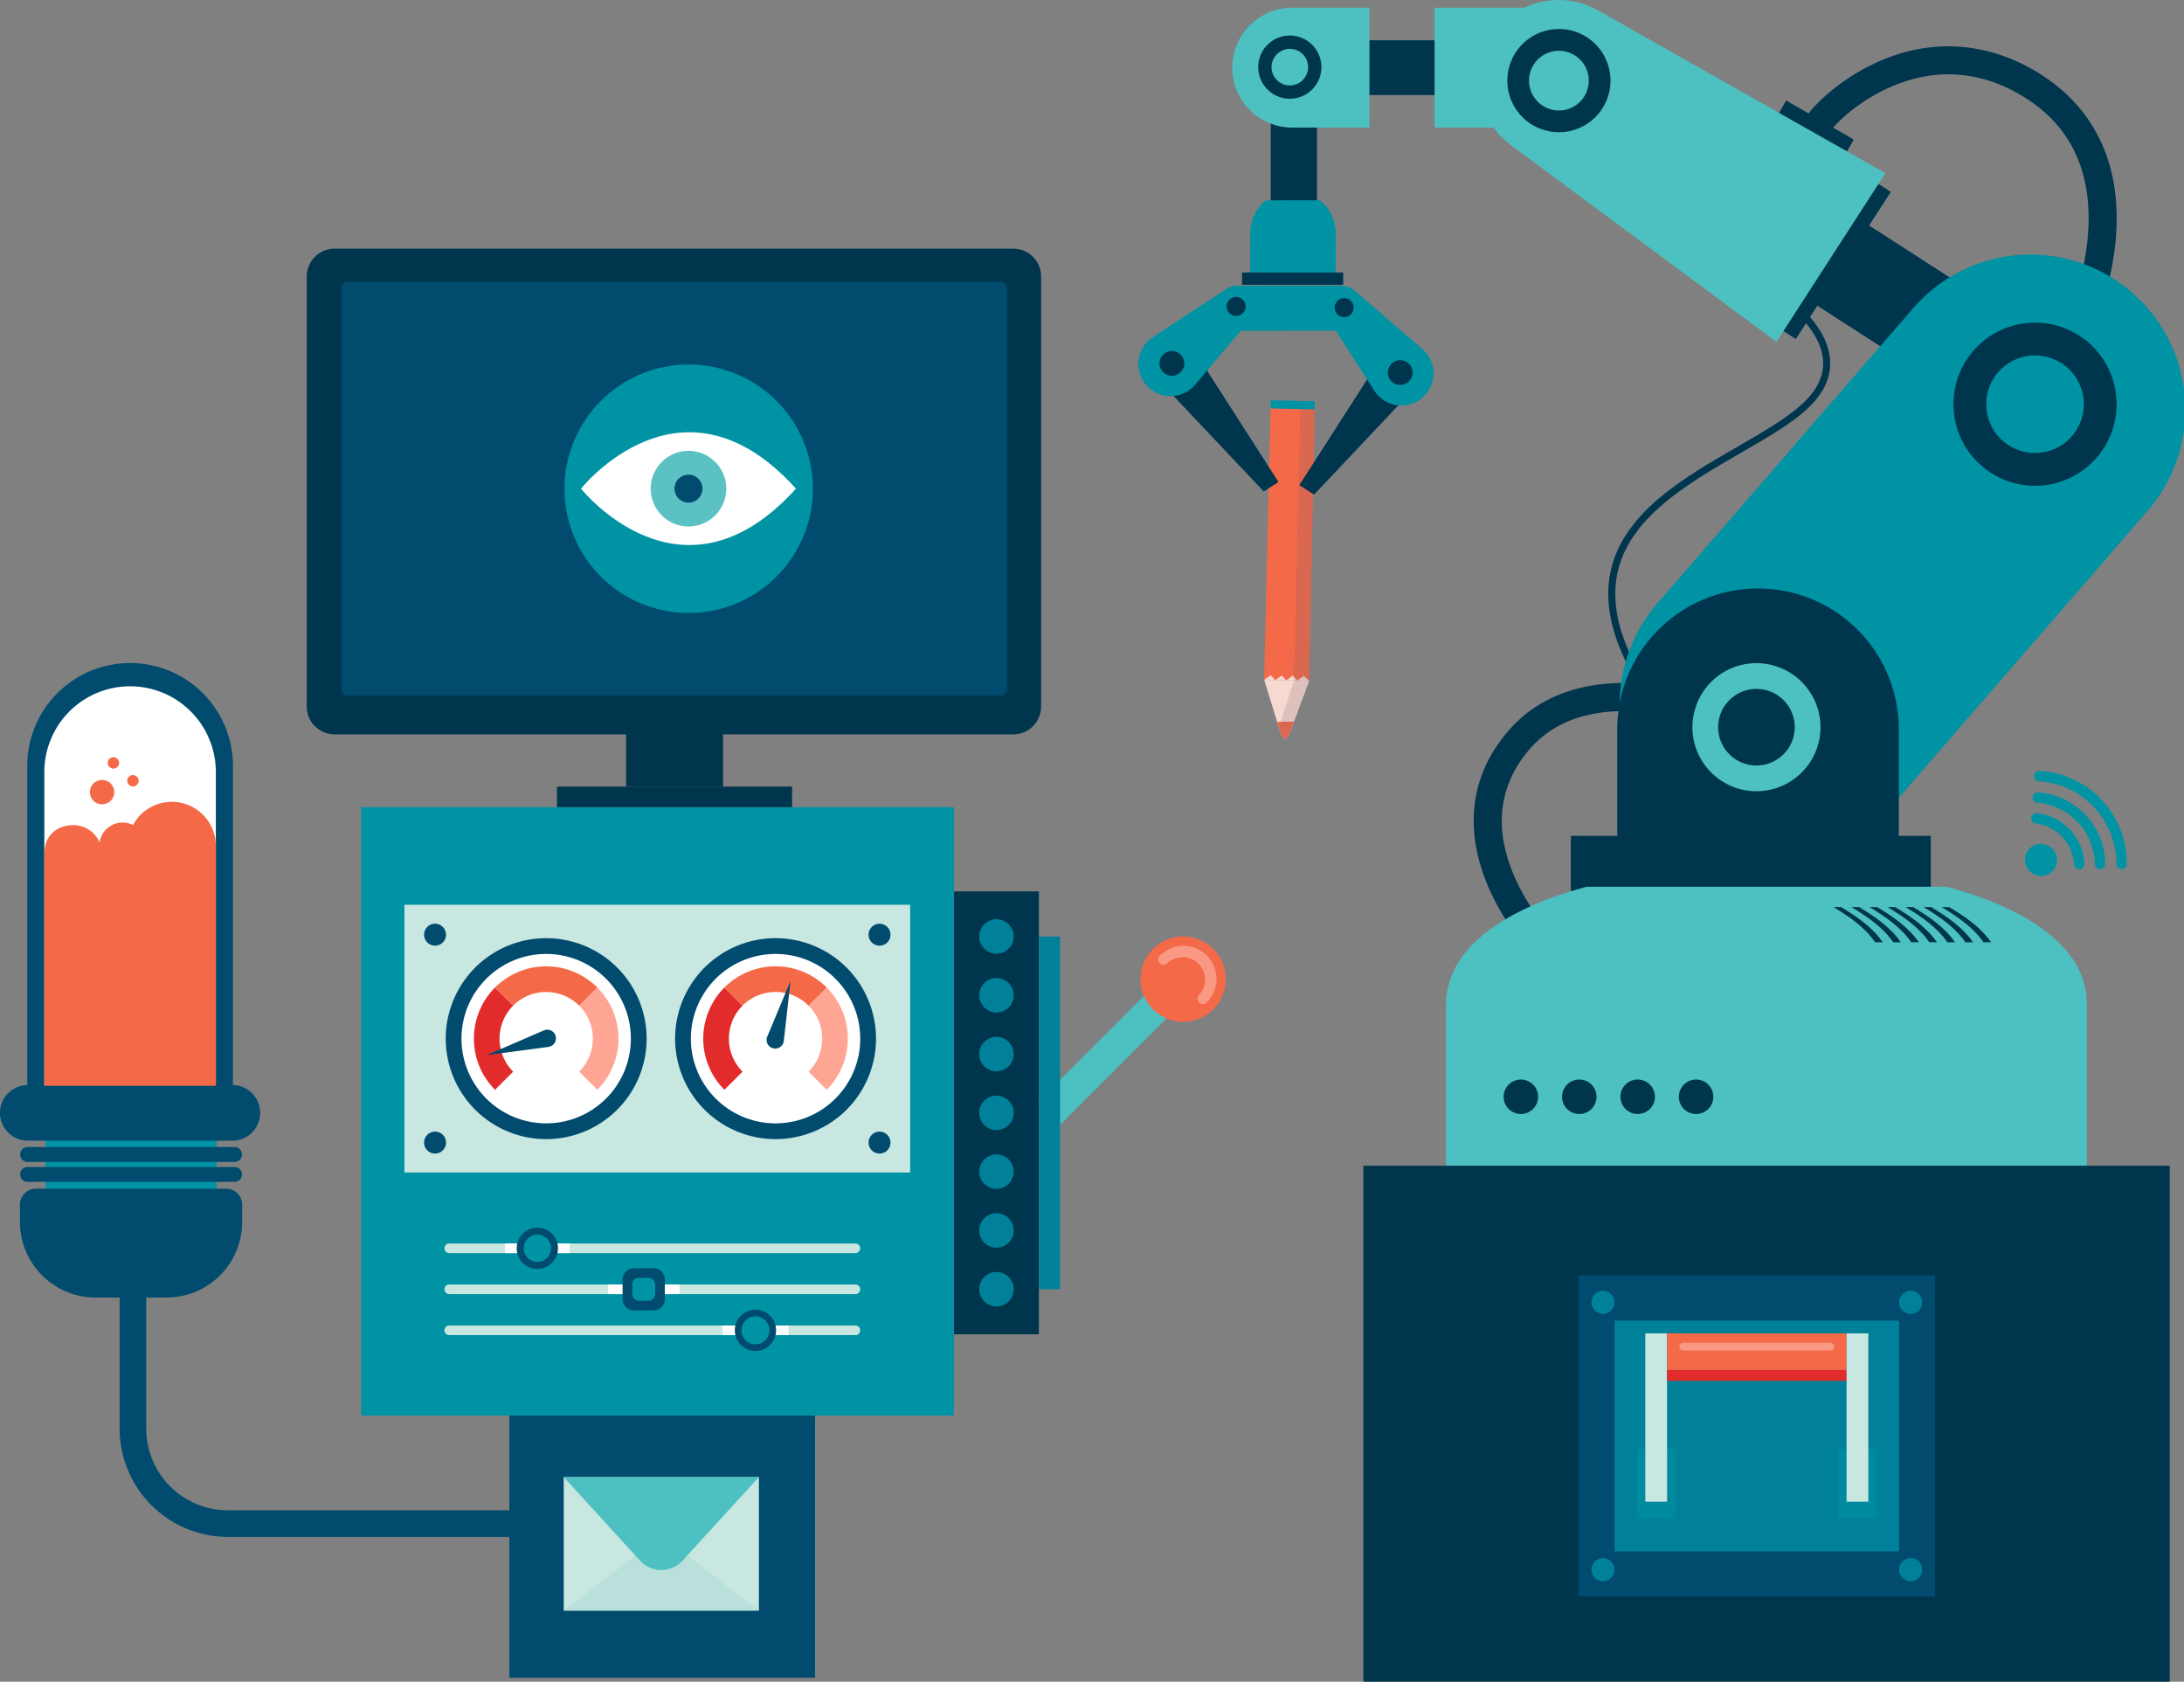 <svg id="Groupe_21272" data-name="Groupe 21272" xmlns="http://www.w3.org/2000/svg" xmlns:xlink="http://www.w3.org/1999/xlink" width="571.519" height="440" viewBox="0 0 571.519 440">
  <rect x="0" y="0" width="571.519" height="440" fill="#808080" stroke="none"/>
  <defs>
    <clipPath id="clip-path">
      <rect id="Rectangle_3010" data-name="Rectangle 3010" width="571.519" height="440" fill="none"/>
    </clipPath>
    <clipPath id="clip-path-3">
      <rect id="Rectangle_2972" data-name="Rectangle 2972" width="9.406" height="87.361" transform="translate(334.641 106.248)" fill="none"/>
    </clipPath>
    <clipPath id="clip-path-5">
      <rect id="Rectangle_2990" data-name="Rectangle 2990" width="18.726" height="2.524" transform="translate(159.089 336.064)" fill="none"/>
    </clipPath>
    <clipPath id="clip-path-6">
      <rect id="Rectangle_2993" data-name="Rectangle 2993" width="16.928" height="2.524" transform="translate(132.159 325.334)" fill="none"/>
    </clipPath>
    <clipPath id="clip-path-7">
      <rect id="Rectangle_2995" data-name="Rectangle 2995" width="17.238" height="2.525" transform="translate(189.076 346.794)" fill="none"/>
    </clipPath>
    <clipPath id="clip-path-8">
      <rect id="Rectangle_3002" data-name="Rectangle 3002" width="10.063" height="18.114" transform="translate(428.367 379.145)" fill="none"/>
    </clipPath>
    <clipPath id="clip-path-9">
      <rect id="Rectangle_3004" data-name="Rectangle 3004" width="10.063" height="18.114" transform="translate(481.032 379.145)" fill="none"/>
    </clipPath>
  </defs>
  <g id="Groupe_21294" data-name="Groupe 21294" clip-path="url(#clip-path)">
    <path id="Tracé_7053" data-name="Tracé 7053" d="M342.6,178.125l1.444-71.8-11.551-.25-1.689,71.8Z" fill="#f46948"/>
    <path id="Tracé_7054" data-name="Tracé 7054" d="M336.249,193.6l1.21-1.648,5.142-13.83-11.786-.255,4.339,14.093Z" fill="#f7d9d1"/>
    <path id="Tracé_7055" data-name="Tracé 7055" d="M335.154,191.963l1.095,1.64,1.21-1.647,1.17-3.147-4.437.03Z" fill="#f46948"/>
    <path id="Tracé_7056" data-name="Tracé 7056" d="M330.815,177.871l1.715-1.235,1.171,1.3Z" fill="#f7d9d1"/>
    <path id="Tracé_7057" data-name="Tracé 7057" d="M333.7,177.933l1.715-1.235,1.171,1.3Z" fill="#f7d9d1"/>
    <path id="Tracé_7058" data-name="Tracé 7058" d="M336.587,178l1.715-1.235,1.171,1.3Z" fill="#f7d9d1"/>
    <path id="Tracé_7059" data-name="Tracé 7059" d="M339.472,178.058l1.715-1.235,1.414,1.3Z" fill="#f7d9d1"/>
    <g id="Groupe_21276" data-name="Groupe 21276">
      <g id="Groupe_21275" data-name="Groupe 21275" clip-path="url(#clip-path)">
        <g id="Groupe_21274" data-name="Groupe 21274" opacity="0.2" style="mix-blend-mode: multiply;isolation: isolate">
          <g id="Groupe_21273" data-name="Groupe 21273">
            <g id="Groupe_21272-2" data-name="Groupe 21272" clip-path="url(#clip-path-3)">
              <path id="Tracé_7060" data-name="Tracé 7060" d="M336.249,193.609l1.21-1.648,5.142-13.836,1.445-71.8-3.744-.081-1.688,71.8-3.974,12.249.514,1.674Z" fill="#71606e"/>
            </g>
          </g>
        </g>
      </g>
    </g>
    <rect id="Rectangle_2974" data-name="Rectangle 2974" width="2.123" height="11.557" transform="translate(332.476 106.864) rotate(-88.85)" fill="#0093a4"/>
    <g id="Groupe_21293" data-name="Groupe 21293">
      <g id="Groupe_21292" data-name="Groupe 21292" clip-path="url(#clip-path)">
        <path id="Tracé_7061" data-name="Tracé 7061" d="M437.294,191l1.425-1.159c-12.524-15.4-17.623-28.236-15.59-39.256,2.768-15,18.542-24.094,32.459-32.118,7.813-4.505,15.192-8.759,19.36-13.585,3.128-3.622,4.424-7.544,3.852-11.658-1.3-9.332-11.7-16.283-12.144-16.575l-1.011,1.534c.1.067,10.16,6.794,11.337,15.3.494,3.566-.658,7-3.424,10.2-3.965,4.591-11.213,8.77-18.887,13.195-14.262,8.222-30.426,17.542-33.348,33.376-2.137,11.581,3.087,24.909,15.971,40.748" fill="#00354e"/>
        <path id="Tracé_7062" data-name="Tracé 7062" d="M394.434,241.3l6.189-3.958c-10.168-15.9-10.166-30.326.007-41.72,16.909-18.938,51.242-3.968,51.586-3.815l2.995-6.708a85.3,85.3,0,0,0-21.846-5.883c-16.416-2.083-29.63,1.9-38.214,11.514-12.421,13.91-12.675,31.87-.717,50.57" fill="#00354e"/>
        <path id="Tracé_7063" data-name="Tracé 7063" d="M546.8,88.539a81.905,81.905,0,0,0,6.859-25.917c1.668-19.27-5.3-34.309-20.137-43.49-10.842-6.708-22.775-8.65-34.511-5.617-13.535,3.5-24.325,13.121-27.356,18.525l6.408,3.593c2.02-3.6,11.055-11.975,22.786-15.006,9.888-2.555,19.581-.956,28.808,4.752,12.5,7.735,18.117,20.052,16.684,36.61a75.181,75.181,0,0,1-6.156,23.354Z" fill="#00354e"/>
        <rect id="Rectangle_2975" data-name="Rectangle 2975" width="5.613" height="20.446" transform="matrix(0.5, -0.866, 0.866, 0.5, 464.598, 31.155)" fill="#00354e"/>
        <rect id="Rectangle_2976" data-name="Rectangle 2976" width="12.088" height="56.008" transform="translate(332.544 13.487)" fill="#00354e"/>
        <path id="Tracé_7064" data-name="Tracé 7064" d="M331.263,52.407l14.169-.009a11.173,11.173,0,0,1,4.118,8.686l-.02,10.249-22.392-.027.02-10.248a11.173,11.173,0,0,1,4.105-8.651" fill="#0093a4"/>
        <rect id="Rectangle_2977" data-name="Rectangle 2977" width="26.465" height="3.211" transform="translate(325.028 71.295)" fill="#00354e"/>
        <path id="Tracé_7065" data-name="Tracé 7065" d="M334.553,126.109l-3.858,2.474L301.4,97.562l10.521-6.746Z" fill="#00354e"/>
        <path id="Tracé_7066" data-name="Tracé 7066" d="M340.019,126.93l3.858,2.474L373.17,98.383l-10.521-6.746Z" fill="#00354e"/>
        <path id="Tracé_7067" data-name="Tracé 7067" d="M324.1,86.552l26.641-.018a5.9,5.9,0,1,0-.008-11.8l-26.641.017a5.9,5.9,0,0,0,.008,11.8" fill="#0093a4"/>
        <path id="Tracé_7068" data-name="Tracé 7068" d="M347.685,76.651a5.06,5.06,0,0,1,7.046-.425l17.422,15.029a8.414,8.414,0,1,1-12.517,10.965L347.168,82.79a5.06,5.06,0,0,1,.517-6.139" fill="#0093a4"/>
        <path id="Tracé_7069" data-name="Tracé 7069" d="M365.348,94.415a3.235,3.235,0,1,0,3.59,1.025,3.239,3.239,0,0,0-3.59-1.025" fill="#00354e"/>
        <path id="Tracé_7070" data-name="Tracé 7070" d="M350.925,78.133a2.486,2.486,0,1,0,2.758.788,2.489,2.489,0,0,0-2.758-.788" fill="#00354e"/>
        <path id="Tracé_7071" data-name="Tracé 7071" d="M327.943,76.9a5.059,5.059,0,0,0-6.928-1.351l-19.253,12.6a8.414,8.414,0,1,0,10.961,12.52l14.923-17.614A5.061,5.061,0,0,0,327.943,76.9Z" fill="#0093a4"/>
        <path id="Tracé_7072" data-name="Tracé 7072" d="M323.832,77.718a2.486,2.486,0,1,0,2.081,1.974,2.488,2.488,0,0,0-2.081-1.974" fill="#00354e"/>
        <path id="Tracé_7073" data-name="Tracé 7073" d="M307.13,91.873a3.236,3.236,0,1,0,2.709,2.569,3.239,3.239,0,0,0-2.709-2.569" fill="#00354e"/>
        <rect id="Rectangle_2978" data-name="Rectangle 2978" width="44.542" height="14.331" transform="translate(336.284 10.536)" fill="#00354e"/>
        <path id="Tracé_7074" data-name="Tracé 7074" d="M375.4,33.388h28.855a15.687,15.687,0,1,0,0-31.373H375.4Z" fill="#4dc0c1"/>
        <path id="Tracé_7075" data-name="Tracé 7075" d="M338.027,33.388h20.334V2.015H338.027a15.687,15.687,0,0,0,0,31.373" fill="#4dc0c1"/>
        <path id="Tracé_7076" data-name="Tracé 7076" d="M329.9,14.37a8.267,8.267,0,1,1,4.429,10.819A8.277,8.277,0,0,1,329.9,14.37m3.21,1.345a4.787,4.787,0,1,0,6.265-2.564,4.792,4.792,0,0,0-6.265,2.564" fill="#00354e"/>
        <rect id="Rectangle_2979" data-name="Rectangle 2979" width="45.827" height="9.566" transform="translate(461.894 83.512) rotate(-57.136)" fill="#00354e"/>
        <path id="Tracé_7077" data-name="Tracé 7077" d="M540.857,107.161h0A12.49,12.49,0,0,0,537.109,89.9L472.84,48.521,459.326,69.53l64.269,41.379a12.491,12.491,0,0,0,17.262-3.748" fill="#00354e"/>
        <path id="Tracé_7078" data-name="Tracé 7078" d="M464.872,89.443l-69.53-51.49A21.041,21.041,0,0,1,418.218,2.727L493.393,45.3Z" fill="#4dc0c1"/>
        <path id="Tracé_7079" data-name="Tracé 7079" d="M396.619,13.741a13.5,13.5,0,1,1,3.969,18.674,13.515,13.515,0,0,1-3.969-18.674m4.766,3.1a7.816,7.816,0,1,0,10.813-2.3,7.827,7.827,0,0,0-10.813,2.3" fill="#00354e"/>
        <path id="Tracé_7080" data-name="Tracé 7080" d="M437.825,214.976h0a40.544,40.544,0,0,0,57.193-4.069L561.6,134.119A40.544,40.544,0,1,0,500.343,81l-66.587,76.788a40.544,40.544,0,0,0,4.069,57.193" fill="#0093a4"/>
        <path id="Tracé_7081" data-name="Tracé 7081" d="M516.408,91.773a21.346,21.346,0,1,0,30.113-2.142,21.346,21.346,0,0,0-30.113,2.142m6.483,5.622a12.764,12.764,0,1,1,1.281,18.008,12.765,12.765,0,0,1-1.281-18.008" fill="#00354e"/>
        <path id="Tracé_7082" data-name="Tracé 7082" d="M423.209,222.4h73.677V190.8a36.838,36.838,0,0,0-73.677,0Z" fill="#00354e"/>
        <path id="Tracé_7083" data-name="Tracé 7083" d="M446.977,179.283a16.755,16.755,0,1,0,23.636-1.681,16.755,16.755,0,0,0-23.636,1.681m5.089,4.413a10.019,10.019,0,1,1,1.006,14.135,10.021,10.021,0,0,1-1.006-14.135" fill="#4dc0c1"/>
        <rect id="Rectangle_2980" data-name="Rectangle 2980" width="94.194" height="27.676" transform="translate(411.066 218.689)" fill="#00354e"/>
        <path id="Tracé_7084" data-name="Tracé 7084" d="M378.527,260.293h167.4a18.883,18.883,0,0,1,.134,2.257v77.435H378.393V262.55a19.089,19.089,0,0,1,.134-2.257" fill="#4dc0c1"/>
        <path id="Tracé_7085" data-name="Tracé 7085" d="M415.1,232.009h94.378c20.193,5.488,34.969,14.934,36.511,28.339h-167.4c1.541-13.4,16.318-22.851,36.511-28.339" fill="#4dc0c1"/>
        <path id="Tracé_7086" data-name="Tracé 7086" d="M519.043,246.523c-2.75-3.956-6.87-6.744-10.958-9.2h1.985c4.09,2.453,8.21,5.241,10.963,9.2Z" fill="#00354e"/>
        <path id="Tracé_7087" data-name="Tracé 7087" d="M514.317,246.523c-2.743-3.956-6.864-6.744-10.947-9.2h1.985c4.085,2.453,8.206,5.241,10.952,9.2Z" fill="#00354e"/>
        <path id="Tracé_7088" data-name="Tracé 7088" d="M509.591,246.523c-2.737-3.956-6.857-6.744-10.935-9.2h1.985c4.08,2.453,8.2,5.241,10.94,9.2Z" fill="#00354e"/>
        <path id="Tracé_7089" data-name="Tracé 7089" d="M504.865,246.523c-2.73-3.956-6.851-6.743-10.924-9.2h1.985c4.075,2.454,8.2,5.241,10.929,9.2Z" fill="#00354e"/>
        <path id="Tracé_7090" data-name="Tracé 7090" d="M500.139,246.523c-2.724-3.956-6.845-6.743-10.912-9.2h1.985c4.07,2.454,8.19,5.241,10.917,9.2Z" fill="#00354e"/>
        <path id="Tracé_7091" data-name="Tracé 7091" d="M495.413,246.523c-2.717-3.956-6.838-6.743-10.9-9.2H486.5c4.065,2.454,8.186,5.241,10.906,9.2Z" fill="#00354e"/>
        <path id="Tracé_7092" data-name="Tracé 7092" d="M490.687,246.523c-2.711-3.956-6.832-6.743-10.89-9.2h1.985c4.06,2.454,8.181,5.241,10.895,9.2Z" fill="#00354e"/>
        <path id="Tracé_7093" data-name="Tracé 7093" d="M533.88,229.174a4.254,4.254,0,0,1-3.981-4.445,4.137,4.137,0,0,1,4.394-3.935,4.253,4.253,0,0,1,3.981,4.445,4.137,4.137,0,0,1-4.394,3.935" fill="#0093a4"/>
        <path id="Tracé_7094" data-name="Tracé 7094" d="M555.191,227.382h0a1.326,1.326,0,0,0,1.329-1.317,24.1,24.1,0,0,0-22.855-24.355,1.325,1.325,0,0,0-1.4,1.246,1.367,1.367,0,0,0,1.253,1.454,21.613,21.613,0,0,1,20.3,21.632,1.366,1.366,0,0,0,1.373,1.34" fill="#0093a4"/>
        <path id="Tracé_7095" data-name="Tracé 7095" d="M549.567,227.4h.009a1.336,1.336,0,0,0,1.33-1.368,18.937,18.937,0,0,0-17.554-18.716,1.334,1.334,0,0,0-1.448,1.244v.009a1.363,1.363,0,0,0,1.225,1.445A16.457,16.457,0,0,1,548.2,226.088a1.363,1.363,0,0,0,1.367,1.315" fill="#0093a4"/>
        <path id="Tracé_7096" data-name="Tracé 7096" d="M544.114,227.424h.017a1.329,1.329,0,0,0,1.329-1.391,13.944,13.944,0,0,0-12.437-13.273A1.33,1.33,0,0,0,531.55,214v.018a1.37,1.37,0,0,0,1.191,1.441,11.465,11.465,0,0,1,10.009,10.682,1.37,1.37,0,0,0,1.365,1.282" fill="#0093a4"/>
        <path id="Tracé_7097" data-name="Tracé 7097" d="M7.133,285.89V200.383a26.91,26.91,0,0,1,53.821,0V285.89" fill="#004b6e"/>
        <path id="Tracé_7098" data-name="Tracé 7098" d="M56.487,202v82.074H11.6V202a22.443,22.443,0,0,1,44.886,0" fill="#fff"/>
        <rect id="Rectangle_2981" data-name="Rectangle 2981" width="44.743" height="38.907" transform="translate(11.927 295.381)" fill="#0093a4"/>
        <path id="Tracé_7099" data-name="Tracé 7099" d="M7.27,298.436H60.818a7.27,7.27,0,0,0,0-14.54H7.27a7.27,7.27,0,0,0,0,14.54" fill="#004b6e"/>
        <path id="Tracé_7100" data-name="Tracé 7100" d="M7.215,304H61.381a1.946,1.946,0,1,0,0-3.892H7.215a1.946,1.946,0,1,0,0,3.892" fill="#004b6e"/>
        <path id="Tracé_7101" data-name="Tracé 7101" d="M7.215,309.219H61.381a1.946,1.946,0,1,0,0-3.892H7.215a1.946,1.946,0,1,0,0,3.892" fill="#004b6e"/>
        <path id="Tracé_7102" data-name="Tracé 7102" d="M56.462,220.809a11.515,11.515,0,0,0-21.653-4.951,6.085,6.085,0,0,0-8.754,4.547,7.457,7.457,0,0,0-6.854-4.518c-3.919,0-7.155,2.377-7.457,6.219l-.142.648v61.324H56.487V220.809Z" fill="#f46948"/>
        <path id="Tracé_7103" data-name="Tracé 7103" d="M33.3,204.274a1.487,1.487,0,1,1,1.487,1.487,1.487,1.487,0,0,1-1.487-1.487" fill="#f46948"/>
        <path id="Tracé_7104" data-name="Tracé 7104" d="M28.2,199.6a1.487,1.487,0,1,1,1.487,1.488A1.487,1.487,0,0,1,28.2,199.6" fill="#f46948"/>
        <path id="Tracé_7105" data-name="Tracé 7105" d="M23.528,207.248a3.186,3.186,0,1,1,3.186,3.186,3.186,3.186,0,0,1-3.186-3.186" fill="#f46948"/>
        <path id="Tracé_7106" data-name="Tracé 7106" d="M43.591,339.476H25.006A19.785,19.785,0,0,1,5.22,319.69v-4.5a4.2,4.2,0,0,1,4.2-4.2H59.174a4.2,4.2,0,0,1,4.2,4.2v4.5a19.786,19.786,0,0,1-19.786,19.786" fill="#004b6e"/>
        <rect id="Rectangle_2982" data-name="Rectangle 2982" width="155.101" height="159.182" transform="translate(94.505 211.184)" fill="#0093a4"/>
        <rect id="Rectangle_2983" data-name="Rectangle 2983" width="22.203" height="115.873" transform="translate(249.656 233.224)" fill="#00354e"/>
        <rect id="Rectangle_2984" data-name="Rectangle 2984" width="49.471" height="8.325" transform="matrix(0.707, -0.707, 0.707, 0.707, 271.692, 288.217)" fill="#4dc0c1"/>
        <path id="Tracé_7107" data-name="Tracé 7107" d="M265.268,245.02a4.51,4.51,0,1,0-4.51,4.51,4.51,4.51,0,0,0,4.51-4.51" fill="#008199"/>
        <path id="Tracé_7108" data-name="Tracé 7108" d="M265.268,337.3a4.51,4.51,0,1,1-4.51-4.51,4.51,4.51,0,0,1,4.51,4.51" fill="#008199"/>
        <path id="Tracé_7109" data-name="Tracé 7109" d="M265.268,321.921a4.51,4.51,0,1,1-4.51-4.51,4.51,4.51,0,0,1,4.51,4.51" fill="#008199"/>
        <path id="Tracé_7110" data-name="Tracé 7110" d="M265.268,306.541a4.51,4.51,0,1,1-4.51-4.51,4.51,4.51,0,0,1,4.51,4.51" fill="#008199"/>
        <path id="Tracé_7111" data-name="Tracé 7111" d="M265.268,291.161a4.51,4.51,0,1,1-4.51-4.51,4.51,4.51,0,0,1,4.51,4.51" fill="#008199"/>
        <path id="Tracé_7112" data-name="Tracé 7112" d="M265.268,275.781a4.51,4.51,0,1,1-4.51-4.51,4.51,4.51,0,0,1,4.51,4.51" fill="#008199"/>
        <path id="Tracé_7113" data-name="Tracé 7113" d="M265.268,260.4a4.51,4.51,0,1,1-4.51-4.51,4.51,4.51,0,0,1,4.51,4.51" fill="#008199"/>
        <rect id="Rectangle_2985" data-name="Rectangle 2985" width="5.551" height="92.282" transform="translate(271.859 245.02)" fill="#008199"/>
        <path id="Tracé_7114" data-name="Tracé 7114" d="M309.616,245.02a11.159,11.159,0,1,0,11.159,11.159,11.16,11.16,0,0,0-11.159-11.159" fill="#f46948"/>
        <path id="Tracé_7115" data-name="Tracé 7115" d="M314.749,262.7a1.388,1.388,0,0,1-.981-2.369,5.872,5.872,0,0,0-8.3-8.3,1.387,1.387,0,0,1-1.962-1.962,8.647,8.647,0,1,1,12.229,12.227,1.379,1.379,0,0,1-.981.407" fill="#fa9983"/>
        <rect id="Rectangle_2986" data-name="Rectangle 2986" width="132.347" height="70.052" transform="translate(105.83 236.72)" fill="#c8e7e1"/>
        <path id="Tracé_7116" data-name="Tracé 7116" d="M227.292,244.549a2.869,2.869,0,1,1,2.869,2.869,2.868,2.868,0,0,1-2.869-2.869" fill="#004b6e"/>
        <path id="Tracé_7117" data-name="Tracé 7117" d="M227.292,298.942a2.869,2.869,0,1,0,2.869-2.869,2.868,2.868,0,0,0-2.869,2.869" fill="#004b6e"/>
        <path id="Tracé_7118" data-name="Tracé 7118" d="M116.715,244.549a2.869,2.869,0,1,0-2.869,2.869,2.869,2.869,0,0,0,2.869-2.869" fill="#004b6e"/>
        <path id="Tracé_7119" data-name="Tracé 7119" d="M116.715,298.942a2.869,2.869,0,1,1-2.869-2.869,2.869,2.869,0,0,1,2.869,2.869" fill="#004b6e"/>
        <path id="Tracé_7120" data-name="Tracé 7120" d="M184.366,253.16a26.285,26.285,0,1,1,0,37.172,26.284,26.284,0,0,1,0-37.172" fill="#004b6e"/>
        <path id="Tracé_7121" data-name="Tracé 7121" d="M180.789,271.746a22.163,22.163,0,1,1,22.163,22.163,22.163,22.163,0,0,1-22.163-22.163" fill="#fff"/>
        <path id="Tracé_7122" data-name="Tracé 7122" d="M189.571,285.128l4.745-4.745a12.214,12.214,0,0,1,0-17.274l-4.745-4.745a18.923,18.923,0,0,0,0,26.764" fill="#e22b2b"/>
        <path id="Tracé_7123" data-name="Tracé 7123" d="M216.334,285.128a18.95,18.95,0,0,0,0-26.764l-4.745,4.745a12.233,12.233,0,0,1,0,17.274Z" fill="#ffa594"/>
        <path id="Tracé_7124" data-name="Tracé 7124" d="M194.316,263.109a12.215,12.215,0,0,1,17.273,0l4.745-4.745a18.924,18.924,0,0,0-26.763,0Z" fill="#f46948"/>
        <path id="Tracé_7125" data-name="Tracé 7125" d="M205.118,272.307l1.74-15.619-6.071,14.5a2.26,2.26,0,1,0,4.169,1.746,2.3,2.3,0,0,0,.162-.623" fill="#004b6e"/>
        <path id="Tracé_7126" data-name="Tracé 7126" d="M124.341,253.16a26.285,26.285,0,1,1,0,37.172,26.284,26.284,0,0,1,0-37.172" fill="#004b6e"/>
        <path id="Tracé_7127" data-name="Tracé 7127" d="M120.763,271.746a22.163,22.163,0,1,1,22.163,22.163,22.163,22.163,0,0,1-22.163-22.163" fill="#fff"/>
        <path id="Tracé_7128" data-name="Tracé 7128" d="M129.544,285.128l4.745-4.745a12.233,12.233,0,0,1,0-17.274l-4.745-4.745a18.95,18.95,0,0,0,0,26.764" fill="#e22b2b"/>
        <path id="Tracé_7129" data-name="Tracé 7129" d="M156.309,285.128a18.95,18.95,0,0,0,0-26.764l-4.745,4.745a12.233,12.233,0,0,1,0,17.274Z" fill="#ffa594"/>
        <path id="Tracé_7130" data-name="Tracé 7130" d="M134.289,263.109a12.235,12.235,0,0,1,17.276,0l4.744-4.745a18.947,18.947,0,0,0-26.765,0Z" fill="#f46948"/>
        <path id="Tracé_7131" data-name="Tracé 7131" d="M142.33,269.59l-14.973,6.464,16.166-2.152a2.258,2.258,0,1,0-.6-4.477,2.312,2.312,0,0,0-.6.165" fill="#004b6e"/>
        <rect id="Rectangle_2987" data-name="Rectangle 2987" width="25.379" height="16.15" transform="translate(163.831 189.651)" fill="#00354e"/>
        <rect id="Rectangle_2988" data-name="Rectangle 2988" width="61.525" height="5.383" transform="translate(145.758 205.801)" fill="#00354e"/>
        <path id="Tracé_7132" data-name="Tracé 7132" d="M87.56,192.136h177.6a7.28,7.28,0,0,0,7.28-7.28V72.343a7.28,7.28,0,0,0-7.28-7.28H87.56a7.28,7.28,0,0,0-7.28,7.28V184.856a7.28,7.28,0,0,0,7.28,7.28" fill="#00354e"/>
        <path id="Tracé_7133" data-name="Tracé 7133" d="M91.01,181.96H261.873a1.674,1.674,0,0,0,1.674-1.674V75.418a1.675,1.675,0,0,0-1.674-1.674H91.01a1.675,1.675,0,0,0-1.674,1.674V180.286a1.674,1.674,0,0,0,1.674,1.674" fill="#004b6e"/>
        <path id="Tracé_7134" data-name="Tracé 7134" d="M117.567,336.064H223.838a1.262,1.262,0,0,1,0,2.525H117.567a1.262,1.262,0,0,1,0-2.525" fill="#c8e7e1"/>
        <g id="Groupe_21279" data-name="Groupe 21279" style="mix-blend-mode: multiply;isolation: isolate">
          <g id="Groupe_21278" data-name="Groupe 21278">
            <g id="Groupe_21277" data-name="Groupe 21277" clip-path="url(#clip-path-5)">
              <path id="Tracé_7135" data-name="Tracé 7135" d="M176.552,337.326h0Z" fill="#0093a4"/>
              <rect id="Rectangle_2989" data-name="Rectangle 2989" width="18.726" height="2.525" transform="translate(159.089 336.064)" fill="#fff"/>
            </g>
          </g>
        </g>
        <path id="Tracé_7136" data-name="Tracé 7136" d="M165.927,342.849h5.049a3,3,0,0,0,3-3V334.8a3,3,0,0,0-3-3h-5.049a3,3,0,0,0-3,3v5.05a3,3,0,0,0,3,3" fill="#004b6e"/>
        <rect id="Rectangle_2991" data-name="Rectangle 2991" width="5.996" height="5.996" rx="1.683" transform="translate(165.454 334.328)" fill="#0093a4"/>
        <path id="Tracé_7137" data-name="Tracé 7137" d="M117.567,325.334H223.838a1.262,1.262,0,0,1,0,2.525H117.567a1.262,1.262,0,0,1,0-2.525" fill="#c8e7e1"/>
        <g id="Groupe_21282" data-name="Groupe 21282" style="mix-blend-mode: multiply;isolation: isolate">
          <g id="Groupe_21281" data-name="Groupe 21281">
            <g id="Groupe_21280" data-name="Groupe 21280" clip-path="url(#clip-path-6)">
              <path id="Tracé_7138" data-name="Tracé 7138" d="M147.824,326.6h0Z" fill="#0093a4"/>
              <rect id="Rectangle_2992" data-name="Rectangle 2992" width="16.927" height="2.525" transform="translate(132.159 325.334)" fill="#fff"/>
            </g>
          </g>
        </g>
        <path id="Tracé_7139" data-name="Tracé 7139" d="M135.219,326.6a5.4,5.4,0,1,0,5.4-5.4,5.4,5.4,0,0,0-5.4,5.4" fill="#004b6e"/>
        <path id="Tracé_7140" data-name="Tracé 7140" d="M137.044,326.6a3.578,3.578,0,1,0,3.579-3.579,3.579,3.579,0,0,0-3.579,3.579" fill="#0093a4"/>
        <path id="Tracé_7141" data-name="Tracé 7141" d="M117.567,346.794H223.838a1.262,1.262,0,0,1,0,2.525H117.567a1.262,1.262,0,0,1,0-2.525" fill="#c8e7e1"/>
        <g id="Groupe_21285" data-name="Groupe 21285" style="mix-blend-mode: multiply;isolation: isolate">
          <g id="Groupe_21284" data-name="Groupe 21284">
            <g id="Groupe_21283" data-name="Groupe 21283" clip-path="url(#clip-path-7)">
              <path id="Tracé_7142" data-name="Tracé 7142" d="M205.052,348.056h0Z" fill="#0093a4"/>
              <rect id="Rectangle_2994" data-name="Rectangle 2994" width="17.238" height="2.525" transform="translate(189.076 346.794)" fill="#fff"/>
            </g>
          </g>
        </g>
        <path id="Tracé_7143" data-name="Tracé 7143" d="M192.291,348.056a5.4,5.4,0,1,0,5.4-5.4,5.4,5.4,0,0,0-5.4,5.4" fill="#004b6e"/>
        <path id="Tracé_7144" data-name="Tracé 7144" d="M194.037,348.056A3.658,3.658,0,1,0,197.7,344.4a3.658,3.658,0,0,0-3.658,3.658" fill="#0093a4"/>
        <rect id="Rectangle_2996" data-name="Rectangle 2996" width="79.999" height="68.571" transform="translate(133.286 370.366)" fill="#004b6e"/>
        <path id="Tracé_7145" data-name="Tracé 7145" d="M212.72,127.873a32.5,32.5,0,1,1-32.5-32.5,32.5,32.5,0,0,1,32.5,32.5" fill="#0093a4"/>
        <path id="Tracé_7146" data-name="Tracé 7146" d="M152.046,127.848s26.306,33.185,56.245,0c-29.939-33.185-56.245,0-56.245,0" fill="#fff"/>
        <path id="Tracé_7147" data-name="Tracé 7147" d="M190.057,127.848a9.889,9.889,0,1,1-9.888-9.888,9.888,9.888,0,0,1,9.888,9.888" fill="#5bc1c3"/>
        <path id="Tracé_7148" data-name="Tracé 7148" d="M183.827,127.848a3.659,3.659,0,1,1-3.658-3.658,3.658,3.658,0,0,1,3.658,3.658" fill="#004b6e"/>
        <rect id="Rectangle_2997" data-name="Rectangle 2997" width="51.071" height="34.92" transform="translate(147.52 386.463)" fill="#c8e7e1"/>
        <path id="Tracé_7149" data-name="Tracé 7149" d="M147.52,421.383l25.536-19.643,25.535,19.643Z" fill="#b9e0db"/>
        <path id="Tracé_7150" data-name="Tracé 7150" d="M147.52,386.463,167.5,408.322a7.525,7.525,0,0,0,11.11,0l19.98-21.859" fill="#4dc0c1"/>
        <path id="Tracé_7151" data-name="Tracé 7151" d="M34.787,337.3v36.454a24.875,24.875,0,0,0,24.876,24.875h83.264" fill="none" stroke="#004b6e" stroke-width="6.949"/>
        <rect id="Rectangle_2998" data-name="Rectangle 2998" width="211" height="135" transform="translate(356.776 305)" fill="#00354e"/>
        <path id="Tracé_7152" data-name="Tracé 7152" d="M443.845,291.463h0a4.51,4.51,0,1,0-4.51-4.51,4.51,4.51,0,0,0,4.51,4.51" fill="#00354e"/>
        <path id="Tracé_7153" data-name="Tracé 7153" d="M428.559,291.463h0a4.51,4.51,0,1,0-4.51-4.51,4.51,4.51,0,0,0,4.51,4.51" fill="#00354e"/>
        <path id="Tracé_7154" data-name="Tracé 7154" d="M413.273,291.463h0a4.51,4.51,0,1,0-4.51-4.51,4.51,4.51,0,0,0,4.51,4.51" fill="#00354e"/>
        <path id="Tracé_7155" data-name="Tracé 7155" d="M397.987,291.463h0a4.51,4.51,0,1,0-4.51-4.51,4.51,4.51,0,0,0,4.51,4.51" fill="#00354e"/>
        <rect id="Rectangle_2999" data-name="Rectangle 2999" width="93.254" height="84.029" transform="translate(413.104 333.692)" fill="#004b6e"/>
        <rect id="Rectangle_3000" data-name="Rectangle 3000" width="74.469" height="60.38" transform="translate(422.496 345.516)" fill="#008199"/>
        <g id="Groupe_21288" data-name="Groupe 21288" opacity="0.5" style="mix-blend-mode: multiply;isolation: isolate">
          <g id="Groupe_21287" data-name="Groupe 21287">
            <g id="Groupe_21286" data-name="Groupe 21286" clip-path="url(#clip-path-8)">
              <rect id="Rectangle_3001" data-name="Rectangle 3001" width="10.063" height="18.114" transform="translate(428.367 379.145)" fill="#0093a4"/>
            </g>
          </g>
        </g>
        <g id="Groupe_21291" data-name="Groupe 21291" opacity="0.5" style="mix-blend-mode: multiply;isolation: isolate">
          <g id="Groupe_21290" data-name="Groupe 21290">
            <g id="Groupe_21289" data-name="Groupe 21289" clip-path="url(#clip-path-9)">
              <rect id="Rectangle_3003" data-name="Rectangle 3003" width="10.063" height="18.114" transform="translate(481.032 379.145)" fill="#0093a4"/>
            </g>
          </g>
        </g>
        <path id="Tracé_7156" data-name="Tracé 7156" d="M496.965,410.677a3.019,3.019,0,1,0,3.019-3.019,3.019,3.019,0,0,0-3.019,3.019" fill="#008199"/>
        <rect id="Rectangle_3005" data-name="Rectangle 3005" width="5.703" height="44.047" transform="translate(430.547 348.851)" fill="#c8e7e1"/>
        <rect id="Rectangle_3006" data-name="Rectangle 3006" width="46.962" height="2.851" transform="translate(436.25 358.431)" fill="#e22b2b"/>
        <rect id="Rectangle_3007" data-name="Rectangle 3007" width="46.962" height="9.58" transform="translate(436.25 348.851)" fill="#f46948"/>
        <rect id="Rectangle_3008" data-name="Rectangle 3008" width="5.703" height="44.047" transform="translate(483.212 348.851)" fill="#c8e7e1"/>
        <path id="Tracé_7157" data-name="Tracé 7157" d="M479.019,353.315H440.443a1.007,1.007,0,0,1,0-2.013h38.576a1.007,1.007,0,0,1,0,2.013" fill="#fa9983"/>
        <path id="Tracé_7158" data-name="Tracé 7158" d="M422.5,340.736a3.019,3.019,0,1,0-3.019,3.019,3.019,3.019,0,0,0,3.019-3.019" fill="#008199"/>
        <path id="Tracé_7159" data-name="Tracé 7159" d="M422.5,410.677a3.019,3.019,0,1,1-3.019-3.019,3.019,3.019,0,0,1,3.019,3.019" fill="#008199"/>
        <path id="Tracé_7160" data-name="Tracé 7160" d="M496.965,340.736a3.019,3.019,0,1,1,3.019,3.019,3.019,3.019,0,0,1-3.019-3.019" fill="#008199"/>
      </g>
    </g>
  </g>
</svg>

